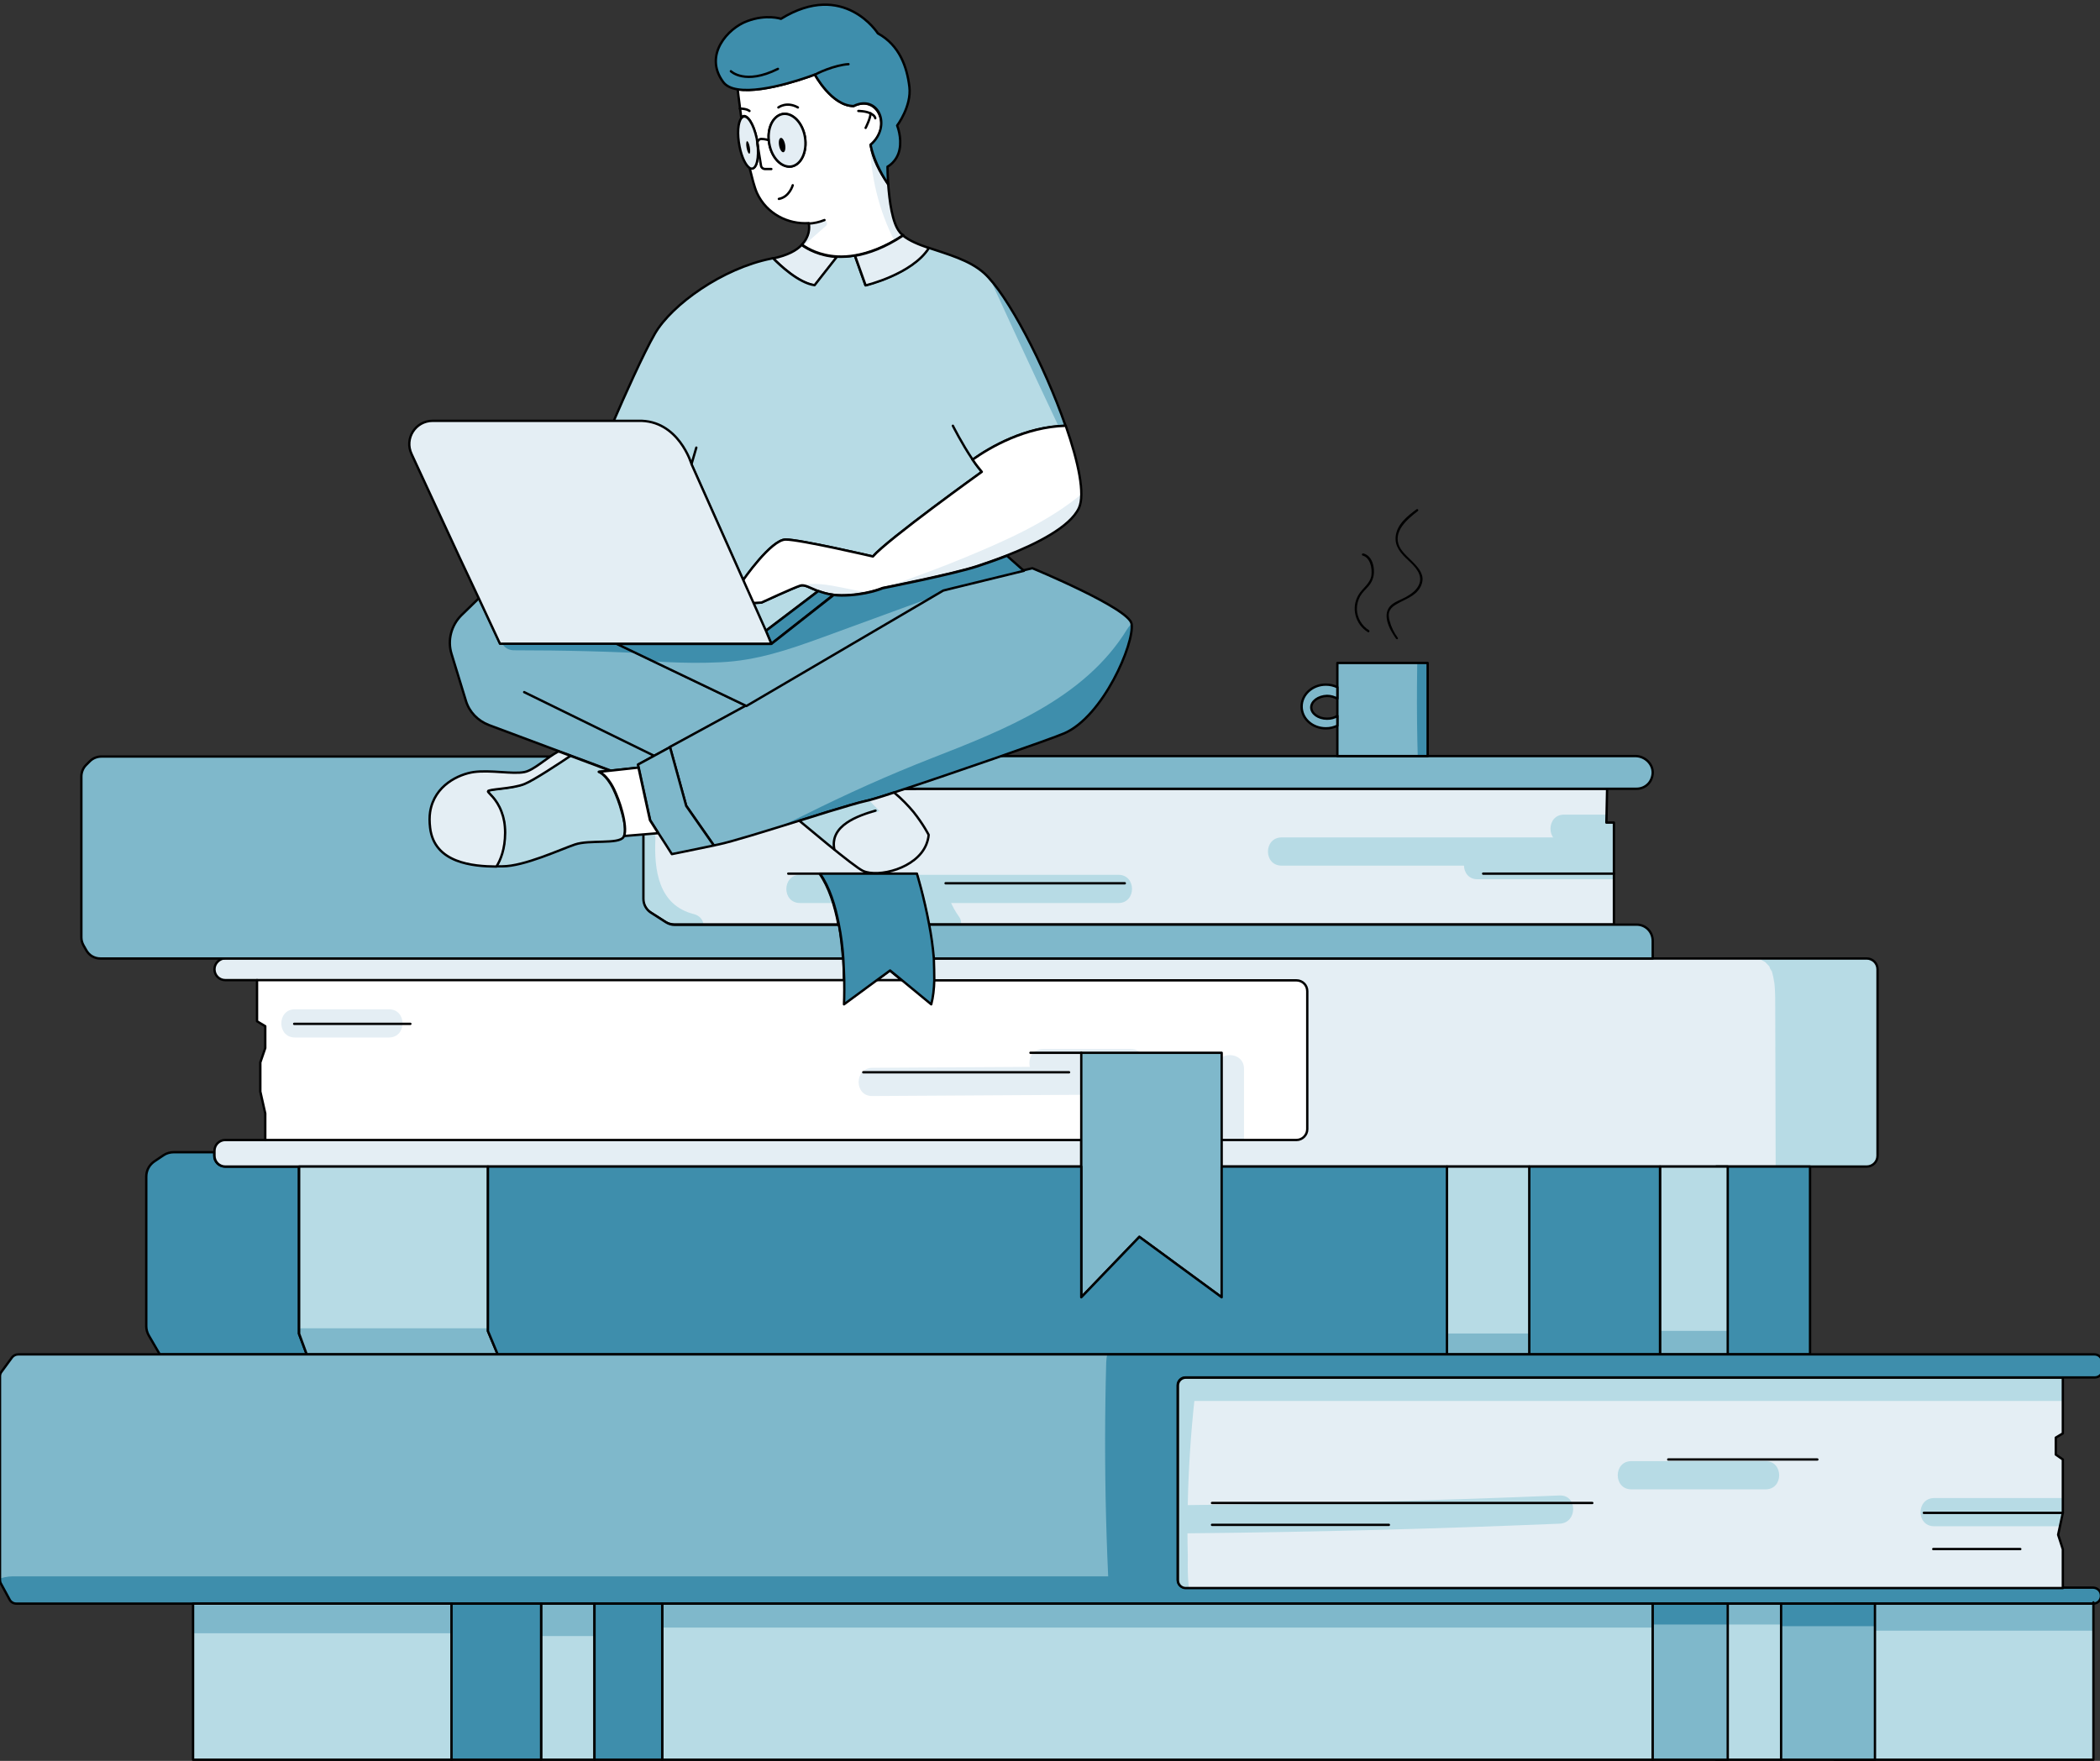 <?xml version="1.0" encoding="utf-8"?>
<!-- Generator: Adobe Illustrator 24.2.3, SVG Export Plug-In . SVG Version: 6.00 Build 0)  -->
<svg version="1.1" id="Layer_4" xmlns="http://www.w3.org/2000/svg" xmlns:xlink="http://www.w3.org/1999/xlink" x="0px" y="0px"
	 viewBox="0 0 893 749" style="enable-background:new 0 0 893 749;" xml:space="preserve">
<rect x="0" y="0" width="893" height="749" fill="#333333" stroke="none"/>
<style type="text/css">
	.st0{clip-path:url(#XMLID_2_);}
	.st1{fill:#E4EEF4;}
	.st2{clip-path:url(#XMLID_3_);}
	.st3{fill:#B7DBE5;}
	.st4{clip-path:url(#XMLID_4_);}
	.st5{fill:#3E8EAC;}
	.st6{fill:#3E8EAC;stroke:#000000;stroke-linecap:round;stroke-linejoin:round;stroke-miterlimit:10;}
	.st7{fill:#E4EEF4;stroke:#000000;stroke-linecap:round;stroke-linejoin:round;stroke-miterlimit:10;}
	.st8{clip-path:url(#XMLID_5_);}
	.st9{fill:#7FB8CB;stroke:#000000;stroke-linecap:round;stroke-linejoin:round;stroke-miterlimit:10;}
	.st10{fill:#B7DBE5;stroke:#000000;stroke-linecap:round;stroke-linejoin:round;stroke-miterlimit:10;}
	.st11{fill:none;stroke:#000000;stroke-linecap:round;stroke-linejoin:round;stroke-miterlimit:10;}
	.st12{clip-path:url(#XMLID_6_);}
	.st13{clip-path:url(#XMLID_7_);}
	.st14{fill:#7FB8CB;}
	.st15{clip-path:url(#XMLID_8_);}
	.st16{clip-path:url(#XMLID_9_);}
	.st17{clip-path:url(#XMLID_10_);}
	.st18{clip-path:url(#XMLID_11_);}
	.st19{clip-path:url(#XMLID_12_);}
	.st20{clip-path:url(#XMLID_13_);}
	.st21{clip-path:url(#XMLID_14_);}
	.st22{clip-path:url(#XMLID_15_);}
	.st23{clip-path:url(#XMLID_16_);}
	.st24{clip-path:url(#XMLID_17_);}
	.st25{clip-path:url(#XMLID_18_);}
	.st26{clip-path:url(#XMLID_19_);}
	.st27{clip-path:url(#XMLID_20_);}
	.st28{clip-path:url(#XMLID_21_);}
	.st29{clip-path:url(#XMLID_22_);fill:none;stroke:#000000;stroke-linecap:round;stroke-linejoin:round;stroke-miterlimit:10;}
	.st30{clip-path:url(#XMLID_23_);}
	.st31{clip-path:url(#XMLID_24_);}
	.st32{fill:#FFFFFF;stroke:#000000;stroke-linecap:round;stroke-linejoin:round;stroke-miterlimit:10;}
	.st33{clip-path:url(#XMLID_25_);}
</style>
<g>
	<g>
		<g>
			<defs>
				<polygon id="XMLID_99_" points="114,495 450,494 567,486 567,414 109.3,416.9 109.3,434.4 112.8,436.5 112.8,445.8 110.7,451.9 
					110.7,464.3 112.8,473.6 112.8,484.9 				"/>
			</defs>
			<use xlink:href="#XMLID_99_"  style="overflow:visible;fill:#FFFFFF;"/>
			<clipPath id="XMLID_2_">
				<use xlink:href="#XMLID_99_"  style="overflow:visible;"/>
			</clipPath>
			<g class="st0">
				<g>
					<path class="st1" d="M125.4,441.3c13.3,0,26.6,0,40,0c7.7,0,7.7-12,0-12c-13.3,0-26.6,0-40,0
						C117.7,429.3,117.7,441.3,125.4,441.3L125.4,441.3z"/>
				</g>
			</g>
			<g class="st0">
				<g>
					<path class="st1" d="M370.9,466.2c33.8-0.2,67.6-0.4,101.4-0.6c7.7,0,7.7-12,0-12c-33.8,0.2-67.6,0.4-101.4,0.6
						C363.2,454.3,363.2,466.3,370.9,466.2L370.9,466.2z"/>
				</g>
			</g>
			<g class="st0">
				<g>
					<path class="st1" d="M443.5,458.2c12.5,0,25,0,37.4,0c7.7,0,7.7-12,0-12c-12.5,0-25,0-37.4,0
						C435.8,446.2,435.8,458.2,443.5,458.2L443.5,458.2z"/>
				</g>
			</g>
			<g class="st0">
				<g>
					<path class="st1" d="M517,454.6c0,10.4,0,20.8,0,31.2c0,7.7,12,7.7,12,0c0-10.4,0-20.8,0-31.2C529,446.9,517,446.8,517,454.6
						L517,454.6z"/>
				</g>
			</g>
		</g>
		<g>
			<defs>
				<path id="XMLID_44_" d="M686.3,350v43.2H394.9c-2.2-11.9-5.2-21.6-5.2-21.6h-41.2c4,5.7,6.5,13.6,8,21.6h-69.9
					c-1.3,0-2.6-0.4-3.7-1.1l-6.4-4.1c-2-1.3-3.2-3.5-3.2-5.9v-35.1c0-2.6,1.5-5,3.8-6.2l9.1-4.6c1-0.5,2-0.7,3.1-0.7h30.7l2.6,4.1
					c0,0,6.9-1.4,18-3.7c0.6-0.1,1.2-0.2,1.9-0.4h46.5h294.4l-0.3,14.4H686.3z"/>
			</defs>
			<use xlink:href="#XMLID_44_"  style="overflow:visible;fill:#E4EEF4;"/>
			<clipPath id="XMLID_3_">
				<use xlink:href="#XMLID_44_"  style="overflow:visible;"/>
			</clipPath>
			<g class="st2">
				<g>
					<path class="st3" d="M545,368.2c54.5,0,108.9,0,163.4,0c7.7,0,7.7-12,0-12c-54.5,0-108.9,0-163.4,0
						C537.3,356.2,537.2,368.2,545,368.2L545,368.2z"/>
				</g>
			</g>
			<g class="st2">
				<g>
					<path class="st3" d="M628.3,374c38.2,0,76.5,0,114.7,0c7.7,0,7.7-12,0-12c-38.2,0-76.5,0-114.7,0
						C620.6,362,620.6,374,628.3,374L628.3,374z"/>
				</g>
			</g>
			<g class="st2">
				<g>
					<path class="st3" d="M340.2,384.1c45.1,0,90.3,0,135.4,0c7.7,0,7.7-12,0-12c-45.1,0-90.3,0-135.4,0
						C332.5,372.1,332.4,384.1,340.2,384.1L340.2,384.1z"/>
				</g>
			</g>
			<g class="st2">
				<g>
					<path class="st3" d="M393.8,389.3c1,2.3,2.2,4.5,3.7,6.6c3.1-2.4,6.3-4.8,9.4-7.3c-1.5-1.8-2.9-3.5-4.4-5.3
						c-2-2.4-6.4-2.2-8.5,0c-2.4,2.6-2.1,5.9,0,8.5c1.5,1.8,2.9,3.5,4.4,5.3c1.9,2.3,5.7,2.1,7.9,0.5c2.2-1.7,3.3-5.3,1.5-7.7
						c-1.5-2.1-2.7-4.2-3.7-6.6c-0.6-1.3-2.3-2.4-3.6-2.8c-1.4-0.4-3.3-0.2-4.6,0.6c-1.3,0.8-2.4,2.1-2.8,3.6
						C392.8,386.3,393.1,387.7,393.8,389.3L393.8,389.3z"/>
				</g>
			</g>
			<g class="st2">
				<g>
					<path class="st3" d="M266.6,356.8c-0.4,9.5,0.1,19.4,4.7,28c4.2,7.9,11.8,13.4,20.5,15.6c7.5,1.9,10.7-9.7,3.2-11.6
						c-15-3.8-16.9-18.7-16.3-32C278.9,349.1,266.9,349.1,266.6,356.8L266.6,356.8z"/>
				</g>
			</g>
			<g class="st2">
				<g>
					<path class="st3" d="M665.1,358.5c7.8,0,15.6,0,23.4,0c7.7,0,7.7-12,0-12c-7.8,0-15.6,0-23.4,0
						C657.4,346.5,657.4,358.5,665.1,358.5L665.1,358.5z"/>
				</g>
			</g>
			
				<use xlink:href="#XMLID_44_"  style="overflow:visible;fill:none;stroke:#000000;stroke-linecap:round;stroke-linejoin:round;stroke-miterlimit:10;"/>
		</g>
		<g>
			<defs>
				<path id="XMLID_82_" d="M893.4,678.5c0.2,1.9-1.3,3.6-3.2,3.6H6.9c-1.2,0-2.3-0.7-2.8-1.7l-3.7-6.8c-0.3-0.5-0.4-1.1-0.4-1.6
					v-86.6c0-0.7,0.2-1.4,0.7-2l4.4-6c0.6-0.8,1.6-1.3,2.6-1.3h883c1.7,0,3.2,1.4,3.2,3.2l0.2,3.1c0.1,1.9-1.4,3.5-3.3,3.5H504.1
					c-1.8,0-3.3,1.5-3.3,3.3V672c0,1.8,1.5,3.3,3.3,3.3h386C891.9,675.4,893.3,676.7,893.4,678.5z"/>
			</defs>
			<use xlink:href="#XMLID_82_"  style="overflow:visible;fill:#7FB8CB;"/>
			<clipPath id="XMLID_4_">
				<use xlink:href="#XMLID_82_"  style="overflow:visible;"/>
			</clipPath>
			<g class="st4">
				<g>
					<path class="st5" d="M847.1,449.4c0,22.1,0,44.2,0,66.3c0,7.7,12,7.7,12,0c0-22.1,0-44.2,0-66.3
						C859.1,441.7,847.1,441.7,847.1,449.4L847.1,449.4z"/>
				</g>
			</g>
			<g class="st4">
				<g>
					<path class="st5" d="M494.3,601.9c112,2.4,224,1.8,335.9-1.7c31.6-1,63.1-2.2,94.6-3.7c9.4-0.4,18.4-8,18-18
						c-0.4-9.4-7.9-18.5-18-18C813,565.7,701,568,589,567.2c-31.6-0.2-63.1-0.6-94.7-1.3c-9.4-0.2-18.4,8.4-18,18
						C476.8,593.8,484.2,601.7,494.3,601.9L494.3,601.9z"/>
				</g>
			</g>
			<g class="st4">
				<g>
					<path class="st5" d="M470.4,579.6c-1.2,43.8-0.1,87.7,3.4,131.4c0.7,9.4,7.7,18.5,18,18c9.1-0.4,18.8-7.9,18-18
						c-3.5-43.7-4.6-87.6-3.4-131.4c0.3-9.4-8.5-18.4-18-18C478.4,562,470.7,569.5,470.4,579.6L470.4,579.6z"/>
				</g>
			</g>
			<g class="st4">
				<g>
					<path class="st5" d="M500.4,701.5c79.8,0,159.5,0,239.3,0s159.5,0,239.3,0c45.2,0,90.4,0,135.6,0c9.4,0,18.4-8.3,18-18
						c-0.4-9.8-7.9-18-18-18c-79.8,0-159.5,0-239.3,0s-159.5,0-239.3,0c-45.2,0-90.4,0-135.6,0c-9.4,0-18.4,8.3-18,18
						C482.8,693.2,490.3,701.5,500.4,701.5L500.4,701.5z"/>
				</g>
			</g>
			<g class="st4">
				<g>
					<path class="st5" d="M5.5,706.5c71.3,0,142.6,0,213.9,0c71,0,141.9,0,212.9,0c40.3,0,80.6,0,120.9,0c9.4,0,18.4-8.3,18-18
						c-0.4-9.8-7.9-18-18-18c-71.3,0-142.6,0-213.9,0c-71,0-141.9,0-212.9,0c-40.3,0-80.6,0-120.9,0c-9.4,0-18.4,8.3-18,18
						C-12.1,698.2-4.6,706.5,5.5,706.5L5.5,706.5z"/>
				</g>
			</g>
			
				<use xlink:href="#XMLID_82_"  style="overflow:visible;fill:none;stroke:#000000;stroke-linecap:round;stroke-linejoin:round;stroke-miterlimit:10;"/>
		</g>
		<path class="st6" d="M130.4,576H67.9l-4.6-7.9c-0.7-1.2-1.1-2.6-1.1-4v-63.6c0-2.7,1.3-5.1,3.6-6.6l3.7-2.5
			c1.3-0.9,2.9-1.3,4.4-1.3h17.2v1.5c0,2.6,2.1,4.6,4.6,4.6h31.4v71.1L130.4,576z"/>
		<path class="st7" d="M459.8,484.9v11.3h-364c-2.6,0-4.6-2.1-4.6-4.6v-2.1c0-2.6,2.1-4.6,4.6-4.6H459.8z"/>
		<g>
			<defs>
				<path id="XMLID_45_" d="M798.4,412.3v79.3c0,2.6-2.1,4.6-4.6,4.6H516v-11.3h35.3c2.5,0,4.6-2.1,4.6-4.6v-58.7
					c0-2.6-2.1-4.6-4.6-4.6H394.6c0.1-3-0.1-6.1-0.3-9.3h399.5C796.3,407.7,798.4,409.7,798.4,412.3z"/>
			</defs>
			<use xlink:href="#XMLID_45_"  style="overflow:visible;fill:#E4EEF4;"/>
			<clipPath id="XMLID_5_">
				<use xlink:href="#XMLID_45_"  style="overflow:visible;"/>
			</clipPath>
			<g class="st8">
				<g>
					<path class="st3" d="M771.7,390.2c16.1,3.3,21.1,20.9,22.2,35.2c1.5,18.6,1.7,37.4,2.5,56c1.6,38.2,3.3,76.4,4.9,114.6
						c0.3,7.7,12.3,7.7,12,0c-1.8-41.5-3.6-83-5.3-124.4c-0.5-10.5-0.9-21.1-1.4-31.6c-0.4-8.9-0.6-17.9-2.4-26.6
						c-3.1-15.6-12.9-31.3-29.5-34.7C767.4,377.1,764.2,388.7,771.7,390.2L771.7,390.2z"/>
				</g>
			</g>
			<g class="st8">
				<g>
					<path class="st3" d="M777.1,351.1c-1.5,67.7-1,135.4,1.6,203.1c0.8,19.5,1.7,38.9,2.8,58.4c0.5,9.4,7.9,18.5,18,18
						c9.3-0.4,18.6-7.9,18-18c-3.8-67.6-5.6-135.3-5.3-203c0.1-19.5,0.4-39,0.8-58.4c0.2-9.4-8.4-18.4-18-18
						C785.1,333.6,777.3,341.1,777.1,351.1L777.1,351.1z"/>
				</g>
			</g>
			<g class="st8">
				<g>
					<path class="st3" d="M687,405.6c20.2-1.2,40.4-1.1,60.6,0.5c5.2,0.4,10.4,0.9,15.6,1.6c3.9,0.5,6,0.7,11.3,1.6
						c3.5,0.6,6.9,1.4,10.3,2.4c0.9,0.3,6.5,2.8,2.7,0.8c1.7,0.9,3.4,1.8,5.1,2.9c-3.5-2.2,1.1,1.1,1.8,2c-2.6-2.8,0.9,1.8,1.4,2.7
						c-1.8-3.4,0.4,1.3,0.7,2.2c0.5,1.8,0.9,3.6,1.3,5.4c0.4,2.1,0.7,4.2,1,6.3c-0.5-3.6,0.4,3.8,0.5,4.5c0.6,5.2,1.1,10.3,1.4,15.5
						c1.4,20.1,1.2,40.3-0.5,60.3c-0.8,9.4,8.9,18.4,18,18c10.4-0.5,17.1-7.9,18-18c1.5-17.2,1.9-34.4,1-51.6
						c-0.4-8.4-1.1-16.8-2.1-25.2c-1-8.5-1.7-17.3-4.3-25.5c-5.5-17.7-18.5-29.3-35.9-34.8c-15.7-5-33.1-6-49.4-7.2
						c-19.5-1.5-39.1-1.6-58.7-0.4c-9.4,0.6-18.5,7.9-18,18C669.4,396.9,676.9,406.3,687,405.6L687,405.6z"/>
				</g>
			</g>
			<g class="st8">
				<g>
					<path class="st3" d="M738.4,405.9c-2.3,0.3-2.3,0.3,0,0.2c1.2,0,2.3,0,3.5,0c3.1,0-0.6-0.2-0.6-0.2c0.1-0.2,3,0.6,3.4,0.7
						c1.1,0.3,2.2,0.6,3.3,1c2.1,0.7,0.5,0.5-0.5-0.2c0.8,0.5,2.1,1.3,2.9,1.7c1.8,0.8-2.1-2.3,0.1,0c0.8,0.8,1.6,1.6,2.3,2.4
						c1.4,1.4-1.1-2.3-0.4-0.4c0.4,1.3,1.4,3.1,0.6,0.7c0.5,1.3,0.8,2.6,1.1,3.9c0.2,0.8,0.6,4.4,0.3,0.9c0.1,1.1,0.2,2.2,0.3,3.3
						c0.2,2.8,0.2,5.5,0.2,8.3c0.1,25,0.1,50.1,0.2,75.1c0,9.4,8.3,18.4,18,18c9.7-0.4,18-7.9,18-18c0-14.8-0.1-29.6-0.1-44.5
						c0-14,0.9-28.3-0.5-42.3c-1.5-15.7-7.8-29.5-21.3-38.3c-12.1-7.9-26.4-9-40.3-7c-9.3,1.4-15.3,13.7-12.6,22.1
						C719.5,403.6,728.3,407.4,738.4,405.9L738.4,405.9z"/>
				</g>
			</g>
			
				<use xlink:href="#XMLID_45_"  style="overflow:visible;fill:none;stroke:#000000;stroke-linecap:round;stroke-linejoin:round;stroke-miterlimit:10;"/>
		</g>
		<path class="st7" d="M358.9,416.9H95.8c-2.6,0-4.6-2.1-4.6-4.6c0-1.3,0.5-2.4,1.4-3.3c0.8-0.8,2-1.4,3.3-1.4h262.7
			C358.7,411,358.9,414.2,358.9,416.9z"/>
		<polygon class="st7" points="383.4,416.9 372.8,416.9 378.4,412.8 		"/>
		<path class="st9" d="M702.8,400.2v7.5H396.9c-0.4-4.9-1.2-9.8-2-14.4h300.9C699.7,393.2,702.8,396.3,702.8,400.2z"/>
		<path class="st9" d="M358.5,407.7H42.7c-2.5,0-4.8-1.3-6-3.5l-1.2-2.1c-0.6-1.1-0.9-2.2-0.9-3.4v-68.4c0-1.8,0.7-3.6,2-4.9
			l1.6-1.6c1.3-1.3,3.1-2,4.9-2h232.4c-0.3,2-0.3,4.2,0,6.7c1.9,15-37.3,16.4-27.4,16.5c0.9,0,1.8,0,2.7,0c9.3,0,24.7-7.2,30.9-9.3
			c6.2-2.1,18.5,0,20.6-3.1c0.1-0.2,0.2-0.3,0.3-0.5l14.6-1.2l3.1,4.8h-30.7c-1.1,0-2.1,0.2-3.1,0.7l-9.1,4.6
			c-2.4,1.2-3.8,3.6-3.8,6.2v35.1c0,2.4,1.2,4.6,3.2,5.9l6.4,4.1c1.1,0.7,2.4,1.1,3.7,1.1h69.9C357.6,398.1,358.1,403.1,358.5,407.7
			z"/>
		<path class="st10" d="M389.2,335.6h-46.5c5.4-1.1,20.2-5.8,34.3-10.1C379.7,327.8,384.4,331.7,389.2,335.6z"/>
		<path class="st9" d="M702.8,328.8c-0.1,1.8-0.8,3.5-2,4.7c-1.3,1.3-3,2-4.9,2H362c0.5-1.3,0.9-2.6,1-4.1c0,0-2.2-4.4-6.6-9.8
			h339.2C699.5,321.7,702.9,324.9,702.8,328.8z"/>
		<polyline id="XMLID_98_" class="st11" points="109.3,416.9 109.3,434.4 112.8,436.5 112.8,445.8 110.7,451.9 110.7,464.3 
			112.8,473.6 112.8,484.9 		"/>
		<line class="st11" x1="125.1" y1="435.5" x2="174.5" y2="435.5"/>
		<line class="st11" x1="367.1" y1="456.1" x2="454.6" y2="456.1"/>
		<polygon class="st9" points="519.5,447.8 519.5,551.8 484.5,526.1 459.8,551.8 459.8,447.8 		"/>
		<line class="st11" x1="459.8" y1="447.8" x2="438.2" y2="447.8"/>
		<path class="st6" d="M397.3,416.9c-0.1,3.8-0.5,7.3-1.3,10.3l-12.5-10.3l-5-4.1l-5.6,4.1l-14,10.3c0,0,0.2-4.1,0.1-10.3
			c-0.1-2.8-0.2-5.9-0.4-9.3c-0.3-4.6-0.9-9.5-1.9-14.4c-1.5-8-4-15.9-8-21.6h41.2c0,0,3,9.7,5.2,21.6c0.9,4.6,1.6,9.5,2,14.4
			C397.2,410.8,397.3,414,397.3,416.9z"/>
		<line class="st11" x1="402.1" y1="375.7" x2="478.3" y2="375.7"/>
		<line class="st11" x1="630.7" y1="371.6" x2="686.3" y2="371.6"/>
		<rect x="729.8" y="496.2" class="st6" width="39.9" height="79.8"/>
		<g>
			<defs>
				<path id="XMLID_83_" d="M874.2,611.5v7.2l3,2.1v22.7l-2,9.3l2,6.2v16.5h-373c-1.8,0-3.3-1.5-3.3-3.3v-82.9
					c0-1.8,1.5-3.3,3.3-3.3h373v23.7L874.2,611.5z"/>
			</defs>
			<use xlink:href="#XMLID_83_"  style="overflow:visible;fill:#E4EEF4;"/>
			<clipPath id="XMLID_6_">
				<use xlink:href="#XMLID_83_"  style="overflow:visible;"/>
			</clipPath>
			<g class="st12">
				<g>
					<path class="st3" d="M501.3,595.9c111,0,222,0,333,0c31.2,0,62.5,0,93.7,0c7.7,0,7.7-12,0-12c-111,0-222,0-333,0
						c-31.2,0-62.5,0-93.7,0C493.6,583.9,493.6,595.9,501.3,595.9L501.3,595.9z"/>
				</g>
			</g>
			<g class="st12">
				<g>
					<path class="st3" d="M496,594.8c-2,18.7-3.1,37.5-3,56.3c0,8.8-0.2,17.9,0.9,26.6c0.9,6.7,5.6,13.7,13.2,12.8
						c7.6-0.9,7.7-12.9,0-12c-2.4,0.3-2-14.2-2-16.5c-0.2-7.6-0.2-15.2,0-22.8c0.3-14.8,1.3-29.7,2.9-44.4
						C508.8,587.1,496.8,587.2,496,594.8L496,594.8z"/>
				</g>
			</g>
			<g class="st12">
				<g>
					<path class="st3" d="M822.5,649.2c24.1,0,48.2,0,72.3,0c7.7,0,7.7-12,0-12c-24.1,0-48.2,0-72.3,0
						C814.8,637.2,814.7,649.2,822.5,649.2L822.5,649.2z"/>
				</g>
			</g>
			<g class="st12">
				<g>
					<path class="st3" d="M693.7,633.5c19,0,38,0,57.1,0c7.7,0,7.7-12,0-12c-19,0-38,0-57.1,0C686,621.5,686,633.5,693.7,633.5
						L693.7,633.5z"/>
				</g>
			</g>
			<g class="st12">
				<g>
					<path class="st3" d="M505.3,652.2c52.7-0.5,105.3-1.9,157.9-4.1c7.7-0.3,7.7-12.3,0-12c-52.6,2.2-105.3,3.5-157.9,4.1
						C497.6,640.3,497.6,652.3,505.3,652.2L505.3,652.2z"/>
				</g>
			</g>
			
				<use xlink:href="#XMLID_83_"  style="overflow:visible;fill:none;stroke:#000000;stroke-linecap:round;stroke-linejoin:round;stroke-miterlimit:10;"/>
		</g>
		<line class="st11" x1="818.1" y1="643.5" x2="877.2" y2="643.5"/>
		<line class="st11" x1="822.1" y1="658.9" x2="859.1" y2="658.9"/>
		<line class="st11" x1="772.8" y1="620.8" x2="709.4" y2="620.8"/>
		<line class="st11" x1="677.1" y1="639.3" x2="515.4" y2="639.3"/>
		<line class="st11" x1="590.6" y1="648.6" x2="515.4" y2="648.6"/>
		<g>
			<defs>
				<rect id="XMLID_81_" x="705.9" y="496.2" width="28.8" height="79.8"/>
			</defs>
			<use xlink:href="#XMLID_81_"  style="overflow:visible;fill:#B7DBE5;"/>
			<clipPath id="XMLID_7_">
				<use xlink:href="#XMLID_81_"  style="overflow:visible;"/>
			</clipPath>
			<g class="st13">
				<g>
					<path class="st14" d="M697.2,578.1c27.4,0,54.8,0,82.2,0c7.7,0,7.7-12,0-12c-27.4,0-54.8,0-82.2,0
						C689.4,566.1,689.4,578.1,697.2,578.1L697.2,578.1z"/>
				</g>
			</g>
			
				<use xlink:href="#XMLID_81_"  style="overflow:visible;fill:none;stroke:#000000;stroke-linecap:round;stroke-linejoin:round;stroke-miterlimit:10;"/>
		</g>
		<rect x="650.3" y="496.2" class="st6" width="55.6" height="79.8"/>
		<g>
			<defs>
				<rect id="XMLID_80_" x="615.3" y="496.2" width="35" height="79.8"/>
			</defs>
			<use xlink:href="#XMLID_80_"  style="overflow:visible;fill:#B7DBE5;"/>
			<clipPath id="XMLID_8_">
				<use xlink:href="#XMLID_80_"  style="overflow:visible;"/>
			</clipPath>
			<g class="st15">
				<g>
					<path class="st14" d="M607.3,579.2c36.9,0,73.8,0,110.7,0c7.7,0,7.7-12,0-12c-36.9,0-73.8,0-110.7,0
						C599.6,567.2,599.5,579.2,607.3,579.2L607.3,579.2z"/>
				</g>
			</g>
			
				<use xlink:href="#XMLID_80_"  style="overflow:visible;fill:none;stroke:#000000;stroke-linecap:round;stroke-linejoin:round;stroke-miterlimit:10;"/>
		</g>
		<g>
			<defs>
				<polygon id="XMLID_47_" points="211.6,576 130.4,576 127.2,567.3 127.2,496.2 207.5,496.2 207.5,566.2 				"/>
			</defs>
			<use xlink:href="#XMLID_47_"  style="overflow:visible;fill:#B7DBE5;"/>
			<clipPath id="XMLID_9_">
				<use xlink:href="#XMLID_47_"  style="overflow:visible;"/>
			</clipPath>
			<g class="st16">
				<g>
					<path class="st14" d="M128.3,577c52.2,0,104.5,0,156.7,0c7.7,0,7.7-12,0-12c-52.2,0-104.5,0-156.7,0
						C120.6,565,120.6,577,128.3,577L128.3,577z"/>
				</g>
			</g>
			
				<use xlink:href="#XMLID_47_"  style="overflow:visible;fill:none;stroke:#000000;stroke-linecap:round;stroke-linejoin:round;stroke-miterlimit:10;"/>
		</g>
		<polygon id="XMLID_46_" class="st6" points="615.3,496.2 615.3,576 211.6,576 207.5,566.2 207.5,496.2 459.8,496.2 459.8,551.8 
			484.5,526.1 519.5,551.8 519.5,496.2 		"/>
		<g>
			<defs>
				<rect id="XMLID_91_" x="82.1" y="682.1" width="110" height="66.4"/>
			</defs>
			<use xlink:href="#XMLID_91_"  style="overflow:visible;fill:#B7DBE5;"/>
			<clipPath id="XMLID_10_">
				<use xlink:href="#XMLID_91_"  style="overflow:visible;"/>
			</clipPath>
			<g class="st17">
				<g>
					<path class="st14" d="M83,694.7c65.2,0,130.4,0,195.6,0c7.7,0,7.7-12,0-12c-65.2,0-130.4,0-195.6,0
						C75.3,682.7,75.3,694.7,83,694.7L83,694.7z"/>
				</g>
			</g>
			
				<use xlink:href="#XMLID_91_"  style="overflow:visible;fill:none;stroke:#000000;stroke-linecap:round;stroke-linejoin:round;stroke-miterlimit:10;"/>
		</g>
		<g>
			<defs>
				<rect id="XMLID_92_" x="230.1" y="682.1" width="22.7" height="66.4"/>
			</defs>
			<use xlink:href="#XMLID_92_"  style="overflow:visible;fill:#B7DBE5;"/>
			<clipPath id="XMLID_11_">
				<use xlink:href="#XMLID_92_"  style="overflow:visible;"/>
			</clipPath>
			<g class="st18">
				<g>
					<path class="st14" d="M216.2,695.9c25.7,0,51.3,0,77,0c7.7,0,7.7-12,0-12c-25.7,0-51.3,0-77,0
						C208.5,683.9,208.5,695.9,216.2,695.9L216.2,695.9z"/>
				</g>
			</g>
			<g class="st18">
				<g>
					<path class="st14" d="M224.8,691c16.7,0,33.4,0,50.1,0c7.7,0,7.7-12,0-12c-16.7,0-33.4,0-50.1,0C217.1,679,217.1,691,224.8,691
						L224.8,691z"/>
				</g>
			</g>
			
				<use xlink:href="#XMLID_92_"  style="overflow:visible;fill:none;stroke:#000000;stroke-linecap:round;stroke-linejoin:round;stroke-miterlimit:10;"/>
		</g>
		<g>
			<defs>
				<rect id="XMLID_93_" x="281.6" y="682.1" width="421.2" height="66.4"/>
			</defs>
			<use xlink:href="#XMLID_93_"  style="overflow:visible;fill:#B7DBE5;"/>
			<clipPath id="XMLID_12_">
				<use xlink:href="#XMLID_93_"  style="overflow:visible;"/>
			</clipPath>
			<g class="st19">
				<g>
					<path class="st14" d="M263.9,692.3c67.4,0,134.9,0,202.3,0c67.1,0,134.2,0,201.3,0c38.2,0,76.4,0,114.6,0c7.7,0,7.7-12,0-12
						c-67.4,0-134.9,0-202.3,0c-67.1,0-134.2,0-201.3,0c-38.2,0-76.4,0-114.6,0C256.2,680.3,256.2,692.3,263.9,692.3L263.9,692.3z"
						/>
				</g>
			</g>
			
				<use xlink:href="#XMLID_93_"  style="overflow:visible;fill:none;stroke:#000000;stroke-linecap:round;stroke-linejoin:round;stroke-miterlimit:10;"/>
		</g>
		<g>
			<defs>
				<rect id="XMLID_97_" x="780.1" y="682.1" width="110.1" height="66.4"/>
			</defs>
			<use xlink:href="#XMLID_97_"  style="overflow:visible;fill:#B7DBE5;"/>
			<clipPath id="XMLID_13_">
				<use xlink:href="#XMLID_97_"  style="overflow:visible;"/>
			</clipPath>
			<g class="st20">
				<g>
					<path class="st14" d="M791.7,693.6c44.3,0,88.7,0,133,0c7.7,0,7.7-12,0-12c-44.3,0-88.7,0-133,0
						C784,681.6,784,693.6,791.7,693.6L791.7,693.6z"/>
				</g>
			</g>
			
				<use xlink:href="#XMLID_97_"  style="overflow:visible;fill:none;stroke:#000000;stroke-linecap:round;stroke-linejoin:round;stroke-miterlimit:10;"/>
		</g>
		<line class="st11" x1="890.2" y1="682.1" x2="890.2" y2="681.6"/>
		<g>
			<defs>
				<rect id="XMLID_95_" x="729.8" y="682.1" width="27.6" height="66.4"/>
			</defs>
			<use xlink:href="#XMLID_95_"  style="overflow:visible;fill:#B7DBE5;"/>
			<clipPath id="XMLID_14_">
				<use xlink:href="#XMLID_95_"  style="overflow:visible;"/>
			</clipPath>
			<g class="st21">
				<g>
					<path class="st14" d="M730.8,691c23.2,0,46.4,0,69.7,0c7.7,0,7.7-12,0-12c-23.2,0-46.4,0-69.7,0C723.1,679,723.1,691,730.8,691
						L730.8,691z"/>
				</g>
			</g>
			
				<use xlink:href="#XMLID_95_"  style="overflow:visible;fill:none;stroke:#000000;stroke-linecap:round;stroke-linejoin:round;stroke-miterlimit:10;"/>
		</g>
		<rect x="192" y="682.1" class="st6" width="38.1" height="66.4"/>
		<rect x="252.8" y="682.1" class="st6" width="28.8" height="66.4"/>
		<g>
			<defs>
				<rect id="XMLID_94_" x="702.8" y="682.1" width="31.9" height="66.4"/>
			</defs>
			<use xlink:href="#XMLID_94_"  style="overflow:visible;fill:#7FB8CB;"/>
			<clipPath id="XMLID_15_">
				<use xlink:href="#XMLID_94_"  style="overflow:visible;"/>
			</clipPath>
			<g class="st22">
				<g>
					<path class="st5" d="M702.7,691c11.8,0,23.6,0,35.4,0c7.7,0,7.7-12,0-12c-11.8,0-23.6,0-35.4,0C695,679,694.9,691,702.7,691
						L702.7,691z"/>
				</g>
			</g>
			
				<use xlink:href="#XMLID_94_"  style="overflow:visible;fill:none;stroke:#000000;stroke-linecap:round;stroke-linejoin:round;stroke-miterlimit:10;"/>
		</g>
		<g>
			<defs>
				<rect id="XMLID_96_" x="757.4" y="682.1" width="39.9" height="66.4"/>
			</defs>
			<use xlink:href="#XMLID_96_"  style="overflow:visible;fill:#7FB8CB;"/>
			<clipPath id="XMLID_16_">
				<use xlink:href="#XMLID_96_"  style="overflow:visible;"/>
			</clipPath>
			<g class="st23">
				<g>
					<path class="st5" d="M753.5,691.7c25.9,0,51.8,0,77.7,0c7.7,0,7.7-12,0-12c-25.9,0-51.8,0-77.7,0
						C745.8,679.7,745.8,691.7,753.5,691.7L753.5,691.7z"/>
				</g>
			</g>
			
				<use xlink:href="#XMLID_96_"  style="overflow:visible;fill:none;stroke:#000000;stroke-linecap:round;stroke-linejoin:round;stroke-miterlimit:10;"/>
		</g>
		<line class="st11" x1="348.6" y1="371.6" x2="335.2" y2="371.6"/>
		<g>
			<defs>
				<rect id="XMLID_84_" x="568.7" y="282" width="38.4" height="39.6"/>
			</defs>
			<use xlink:href="#XMLID_84_"  style="overflow:visible;fill:#7FB8CB;"/>
			<clipPath id="XMLID_17_">
				<use xlink:href="#XMLID_84_"  style="overflow:visible;"/>
			</clipPath>
			<g class="st24">
				<g>
					<path class="st5" d="M602.8,275.9c-0.5,20.8-0.3,41.5,0.7,62.3c0.3,7.7,12.3,7.7,12,0c-0.9-20.8-1.2-41.5-0.7-62.3
						C615,268.2,603,268.2,602.8,275.9L602.8,275.9z"/>
				</g>
			</g>
			
				<use xlink:href="#XMLID_84_"  style="overflow:visible;fill:none;stroke:#000000;stroke-linecap:round;stroke-linejoin:round;stroke-miterlimit:10;"/>
		</g>
		<path class="st9" d="M557.6,300.9c0,2.6,3,4.8,6.7,4.8c1.7,0,3.2-0.4,4.4-1.2v4.2c-1.5,0.7-3.1,1.1-4.9,1.1
			c-5.7,0-10.3-4.1-10.3-9.3c0-5.1,4.6-9.3,10.3-9.3c1.8,0,3.4,0.4,4.9,1.1v4.9c-1.2-0.7-2.7-1.2-4.4-1.2
			C560.6,296.1,557.6,298.3,557.6,300.9z"/>
		<g>
			<defs>
				<path id="XMLID_87_" d="M317.4,300.2L285,317.8l-6.8,3.7h0l-6.8,3.7l0.3,1.3l-11.9,1.3h0l-17.1-6.4c0,0,0,0,0,0l-5.1-1.9
					l-29.7-11.1c-4.7-1.8-8.4-5.6-9.8-10.4l-6.1-19.9c-1.8-5.8-0.1-12.1,4.2-16.4l7.5-7.3l9,19.3h49.6L317.4,300.2z"/>
			</defs>
			<use xlink:href="#XMLID_87_"  style="overflow:visible;fill:#7FB8CB;"/>
			<clipPath id="XMLID_18_">
				<use xlink:href="#XMLID_87_"  style="overflow:visible;"/>
			</clipPath>
			<g class="st25">
				<g>
					<path class="st5" d="M218.6,276.6c21,0,42,0.5,63,1.7c7.7,0.4,7.7-11.6,0-12c-21-1.1-42-1.7-63-1.7
						C210.9,264.6,210.9,276.6,218.6,276.6L218.6,276.6z"/>
				</g>
			</g>
			
				<use xlink:href="#XMLID_87_"  style="overflow:visible;fill:none;stroke:#000000;stroke-linecap:round;stroke-linejoin:round;stroke-miterlimit:10;"/>
		</g>
		<line class="st11" x1="278.2" y1="321.5" x2="222.9" y2="294.4"/>
		<g>
			<defs>
				<path id="XMLID_85_" d="M452.6,311.9c-5.2,2.3-50.3,18-72.5,25.2c-6.3,2.1-10.8,3.4-12,3.6c-2.9,0.6-8.9,2.4-16.1,4.6
					c-3.8,1.2-7.9,2.5-12.2,3.8c-14.1,4.4-28.9,9-34.3,10.1c-0.6,0.1-1.3,0.3-1.9,0.4l-0.3-0.4l-9.7-13.9l-1.8-2.6l-6.9-25
					l32.3-17.6l83.7-49.1l4.4-1.1l29.9-7.3l3.8-0.9c0,0,41.4,17.1,42.2,23.7C482.4,273.8,469.1,304.7,452.6,311.9z"/>
			</defs>
			<use xlink:href="#XMLID_85_"  style="overflow:visible;fill:#7FB8CB;"/>
			<clipPath id="XMLID_19_">
				<use xlink:href="#XMLID_85_"  style="overflow:visible;"/>
			</clipPath>
			<g class="st26">
				<g>
					<path class="st5" d="M504,284.2c-0.8,7-2.7,14-5.5,20.6c-1.3,3-0.9,6.4,2.2,8.2c2.5,1.5,6.9,0.8,8.2-2.2
						c3.7-8.6,6-17.3,7.1-26.6C516.9,276.5,504.9,276.6,504,284.2L504,284.2z"/>
				</g>
			</g>
			<g class="st26">
				<g>
					<path class="st5" d="M479.2,267.8c-18.1,29.4-52.3,42.7-83,54.7c-18.4,7.2-36.2,15.2-53.8,24c-15.6,7.8-31.1,13.2-47.9,17.4
						c-18.5,4.6-36.8,10.1-51.3,23.3c-4.8,4.4-4.4,12.5,0,17c4.8,4.8,12.2,4.4,17,0c11-10.1,26.3-13.5,40.7-17.1
						c17.9-4.5,34.6-10.4,51.2-18.6c17.2-8.5,34.4-16.5,52.3-23.5c17.8-7,35.9-14,52.3-23.9c17.2-10.4,32.6-23.9,43.3-41.2
						C508,266.7,487.3,254.7,479.2,267.8L479.2,267.8z"/>
				</g>
			</g>
			
				<use xlink:href="#XMLID_85_"  style="overflow:visible;fill:none;stroke:#000000;stroke-linecap:round;stroke-linejoin:round;stroke-miterlimit:10;"/>
		</g>
		<path class="st9" d="M303.7,359.6c-11,2.3-18,3.7-18,3.7l-2.6-4.1l-3.1-4.8l-3.5-5.5l-0.8-3.6l-4.1-18.8l-0.3-1.3l6.8-3.7h0
			l6.8-3.7l6.9,25l1.8,2.6l9.7,13.9L303.7,359.6z"/>
		<path class="st7" d="M356,109.3l-9.5,12.1c-6.9-0.9-15.1-8.8-17.7-11.5c6.2-1.3,9.9-3.4,12.1-5.7
			C343.3,105.9,348.5,108.9,356,109.3z"/>
		<g>
			<defs>
				<path id="XMLID_89_" d="M413.6,195.5c1.3,1.9,2.6,3.6,3.9,5.2c0,0-40.2,28.8-46.3,36c0,0-30.9-7.2-37.1-7.2S316,246.9,316,246.9
					l-22-49.3l-12.5,1.9c-0.9-2.2-2.4-1.2-4-3c-3.4-3.8-0.2,3.4-5,3L261,179c4.4-10.2,12.5-28.4,17.5-37.1
					c7.2-12.4,28.8-27.8,49.4-31.9c0.3-0.1,0.5-0.1,0.8-0.2c2.6,2.7,10.9,10.6,17.7,11.5l9.5-12.1c2.3,0.1,4.8,0,7.6-0.5l4.5,12.6
					c0,0,19.8-4.7,26.9-15.9c7.9,2.7,17.4,5.2,23.6,10.8c9.8,8.8,25.7,39.3,34.6,64.9C435.9,181.5,421.2,190.1,413.6,195.5z"/>
			</defs>
			<use xlink:href="#XMLID_89_"  style="overflow:visible;fill:#B7DBE5;"/>
			<clipPath id="XMLID_20_">
				<use xlink:href="#XMLID_89_"  style="overflow:visible;"/>
			</clipPath>
			<g class="st27">
				<g>
					<path class="st14" d="M421,118.6c13,28.5,26.3,56.9,39.8,85.2c3.3,7,13.7,0.9,10.4-6.1c-13.5-28.3-26.8-56.7-39.8-85.2
						C428.2,105.6,417.8,111.6,421,118.6L421,118.6z"/>
				</g>
			</g>
			
				<use xlink:href="#XMLID_89_"  style="overflow:visible;fill:none;stroke:#000000;stroke-linecap:round;stroke-linejoin:round;stroke-miterlimit:10;"/>
		</g>
		<g>
			<defs>
				<path id="XMLID_88_" d="M382.6,98.7c-3.2-3.8-4.4-13.4-4.9-20.3c-3.6-5.3-6.5-10.6-7.5-16.8c9.3-7.2,3.1-21.6-7.2-16.5
					c-9.3,0-16.5-13.4-16.5-13.4s-21.1,8.2-32.8,6.3c0.1,0.7,0.4,3.9,1,8.1c0.2,1.2,0.3,2.6,0.5,3.9c0.2-0.2,0.4-0.4,0.6-0.5
					c2-1,4.6,3.2,5.9,9.2c1.2,6.1,0.6,11.8-1.4,12.7c-0.5,0.2-1.1,0.2-1.6-0.2c1.1,4.3,2,8.2,3.2,10.9c4.1,8.9,13.3,13.4,22,12.8
					c0.4,2,0.4,5.7-2.9,9.1c2.4,1.8,7.6,4.7,15.1,5.1c2.3,0.1,4.8,0,7.6-0.5c5.8-1,12.7-3.5,20.4-8.6
					C383.5,99.7,383,99.3,382.6,98.7z M336.6,70.8c-4.2,0.7-8.5-3.7-9.5-9.8c-1.1-6.2,1.5-11.7,5.7-12.5c4.2-0.7,8.5,3.7,9.5,9.8
					C343.3,64.4,340.8,70,336.6,70.8z"/>
			</defs>
			<use xlink:href="#XMLID_88_"  style="overflow:visible;fill:#FFFFFF;"/>
			<clipPath id="XMLID_21_">
				<use xlink:href="#XMLID_88_"  style="overflow:visible;"/>
			</clipPath>
			<g class="st28">
				<g>
					<path class="st1" d="M370.1,64.7c1,15.5,5.5,30.3,13.5,43.6c4,6.6,14.3,0.6,10.4-6.1c-6.9-11.5-11-24.2-11.8-37.6
						C381.6,57.1,369.6,57,370.1,64.7L370.1,64.7z"/>
				</g>
			</g>
			<g class="st28">
				<g>
					<path class="st1" d="M349.1,94c-3.1,2.7-6.2,5.5-9.3,8.2c-1.4,1.3,0.7,3.4,2.1,2.1c3.1-2.7,6.2-5.5,9.3-8.2
						C352.7,94.9,350.5,92.7,349.1,94L349.1,94z"/>
				</g>
			</g>
			<g class="st28">
				<g>
					<path class="st1" d="M347.6,94.8c-2.8-0.1-5.5,0.1-8.3,0.5c-1.9,0.3-1.1,3.2,0.8,2.9c2.5-0.3,5-0.4,7.5-0.4
						C349.5,97.9,349.5,94.9,347.6,94.8L347.6,94.8z"/>
				</g>
			</g>
			
				<use xlink:href="#XMLID_88_"  style="overflow:visible;fill:none;stroke:#000000;stroke-linecap:round;stroke-linejoin:round;stroke-miterlimit:10;"/>
		</g>
		<path class="st7" d="M395,105.5c-7.1,11.2-26.9,15.9-26.9,15.9l-4.5-12.6c5.8-1,12.7-3.5,20.4-8.6
			C386.7,102.4,390.6,104,395,105.5z"/>
		<g>
			<defs>
				<path id="XMLID_100_" d="M381.5,53.4c0,0,2.1,5.1,1,10.3s-5.1,7.2-5.1,7.2s0,3.2,0.3,7.5c-3.6-5.3-6.5-11.6-7.5-16.8
					c9.3-8.2,3.1-21.6-7.2-16.5c-9.3,0-16.5-13.4-16.5-13.4s-21.1,8.2-32.8,6.3c-2.7-0.4-5-1.4-6.3-3.3
					c-8.2-11.3,2.1-22.7,10.3-25.7c8.2-3.1,14.4-1,14.4-1c26.8-16.5,41.2,6.2,41.2,6.2c9.3,5.1,12.4,14.4,13.4,22.7
					C387.7,45.2,381.5,53.4,381.5,53.4z"/>
			</defs>
			<use xlink:href="#XMLID_100_"  style="overflow:visible;fill:#3E8EAC;"/>
			<clipPath id="XMLID_22_">
				<use xlink:href="#XMLID_100_"  style="overflow:visible;"/>
			</clipPath>
			<path class="st29" d="M345.8,32.3c1-1,9.3-4.7,15-5"/>
			<path class="st29" d="M310.8,30.3c0,0,6,6,20-1"/>
			
				<use xlink:href="#XMLID_100_"  style="overflow:visible;fill:none;stroke:#000000;stroke-linecap:round;stroke-linejoin:round;stroke-miterlimit:10;"/>
		</g>
		<path class="st10" d="M347.9,251.4l-22.4,17l-5.3-11.9l3.6-0.2c0,0,13.4-6.2,16.5-7.2C342.2,248.5,344.3,250,347.9,251.4z"/>
		<g>
			<defs>
				<path id="XMLID_90_" d="M458.8,216.1c-3.8,8.1-18,15.2-30.7,20.2c-4.6,1.8-9,3.3-12.6,4.5c-9.9,3.3-40.2,9.3-40.2,9.3
					s-7.2,3.1-17.5,3.1c-1.2,0-2.3-0.1-3.4-0.2c-2.6-0.3-4.7-0.9-6.5-1.6c-3.6-1.4-5.8-2.9-7.6-2.3c-3.1,1-16.5,7.2-16.5,7.2
					l-3.6,0.2l-4.3-9.6c0,0,12-17.4,18.2-17.4s37.1,7.2,37.1,7.2c6.2-7.2,46.3-36,46.3-36c-1.3-1.6-2.7-3.3-3.9-5.2
					c7.5-5.3,22.3-13.9,39.6-14.4C458.6,196.6,461.5,210.3,458.8,216.1z"/>
			</defs>
			<use xlink:href="#XMLID_90_"  style="overflow:visible;fill:#FFFFFF;"/>
			<clipPath id="XMLID_23_">
				<use xlink:href="#XMLID_90_"  style="overflow:visible;"/>
			</clipPath>
			<g class="st30">
				<g>
					<path class="st1" d="M353.4,266.1c10.5,1.7,20-2.5,29.7-5.9c10.2-3.6,20.4-7.4,30.5-11.5c19.5-8.1,39.2-17,55.5-30.6
						c5.9-5-2.6-13.4-8.5-8.5c-14.5,12.2-32.8,20.3-50.2,27.5c-8.6,3.6-17.3,6.8-26.1,10c-4.7,1.7-9.4,3.3-14.1,4.9
						c-4.3,1.5-9,3.3-13.7,2.5C349.1,253.3,345.8,264.8,353.4,266.1L353.4,266.1z"/>
				</g>
			</g>
			<g class="st30">
				<g>
					<path class="st1" d="M344.5,260.4c4.7-0.2,9.2,0.9,13.8,1.8c2.7,0.5,10,0.6,11.8,2.8c4.9,6,13.4-2.6,8.5-8.5
						c-3.6-4.3-10.2-4.5-15.3-5.5c-6.2-1.2-12.5-2.9-18.8-2.6C336.8,248.8,336.8,260.8,344.5,260.4L344.5,260.4z"/>
				</g>
			</g>
			
				<use xlink:href="#XMLID_90_"  style="overflow:visible;fill:none;stroke:#000000;stroke-linecap:round;stroke-linejoin:round;stroke-miterlimit:10;"/>
		</g>
		<path class="st11" d="M350.6,93.6c-2.2,0.9-4.5,1.4-6.8,1.5"/>
		<path class="st6" d="M354.4,253L328,273.8l-2.4-5.4l22.4-17C349.7,252,351.8,252.7,354.4,253z"/>
		<path class="st11" d="M405.2,181.1c0,0,3.8,7.6,8.4,14.4"/>
		<line class="st11" x1="296.1" y1="190.4" x2="294" y2="197.6"/>
		<g>
			<defs>
				<path id="XMLID_43_" d="M394.9,355.1c-0.1,1.5-0.5,2.8-1,4.1c-4.2,10.3-20.4,14.1-26.8,11.3c-1.9-0.8-8.5-6-15-11.3
					c-4.7-3.9-9.4-7.8-12.2-10.1c4.2-1.3,8.4-2.6,12.2-3.8c7.3-2.2,13.3-4,16.1-4.6c1.2-0.2,5.7-1.5,12-3.6c3.3,2.7,6,5.6,8.2,8.2
					C392.7,350.7,394.9,355.1,394.9,355.1z"/>
			</defs>
			<use xlink:href="#XMLID_43_"  style="overflow:visible;fill:#E4EEF4;"/>
			<clipPath id="XMLID_24_">
				<use xlink:href="#XMLID_43_"  style="overflow:visible;"/>
			</clipPath>
			<g class="st31">
				<g>
					<path class="st3" d="M370.9,333.7c-15.1-1-26.9,14.2-29.3,27.8c3.9,0,7.7,0,11.6,0c-1.7-6.2-2.2-12.3-1.7-18.8
						c0.7-7.7-11.3-7.6-12,0c-0.7,7.4,0.1,14.8,2.1,21.9c1.5,5.4,10.5,6.1,11.6,0c1.5-8.4,7.8-19.6,17.7-18.9
						C378.6,346.2,378.6,334.2,370.9,333.7L370.9,333.7z"/>
				</g>
			</g>
			<g class="st31">
				<g>
					<path class="st1" d="M367.4,358c-0.1-2-0.6-1.3-1.3,2.1c0.3-0.1,0.7-0.2,1-0.3c1.2,0.1,2.8-0.8,4-1.1c2.4-0.8,4.8-1.7,7.2-2.6
						c3-1.3,5.1-4,4.2-7.4c-0.8-2.8-4.4-5.5-7.4-4.2c-4.5,1.9-9.4,2.8-13.9,4.6c-2.3,1-4,2.5-5.2,4.8c-1.2,2.5-0.6,4.6-0.2,7.3
						c0.5,3.2,4.5,5,7.4,4.2C366.7,364.5,367.9,361.2,367.4,358L367.4,358z"/>
				</g>
			</g>
			<g class="st31">
				<g>
					<path class="st1" d="M389.6,345.6c-2.5-4.8-7-8.4-10.5-12.5c-4-4.8-7.5-9.9-10.7-15.3c-3.9-6.7-14.3-0.6-10.4,6.1
						c3.1,5.3,6.5,10.3,10.3,15c3.4,4.2,8.4,8,10.9,12.7C382.8,358.5,393.2,352.5,389.6,345.6L389.6,345.6z"/>
				</g>
			</g>
			
				<use xlink:href="#XMLID_43_"  style="overflow:visible;fill:none;stroke:#000000;stroke-linecap:round;stroke-linejoin:round;stroke-miterlimit:10;"/>
		</g>
		<path class="st10" d="M265.4,355.6c-0.1,0.2-0.2,0.4-0.3,0.5c-2.1,3.1-14.4,1-20.6,3.1c-6.2,2.1-21.6,9.3-30.9,9.3
			c-0.8,0-1.7,0-2.7,0c1.7-2.7,3.7-7.4,3.7-14.4c0-3.6-0.6-6.4-1.5-8.8c-2.1-5.7-5.8-8-5.8-8.8c0-1,10.3-1,15.4-3.1
			c4-1.6,15.1-8.9,19.6-12c0,0,0,0,0,0l17.1,6.4l-4.8,0.5c0,0,3.1,1,6.2,7.2c1.3,2.7,2.7,6.3,3.6,9.8
			C265.7,349.6,266.2,353.6,265.4,355.6z"/>
		<path class="st7" d="M207.5,336.6c0,0.7,3.7,3,5.8,8.8c0.9,2.3,1.5,5.2,1.5,8.8c0,7-2,11.7-3.7,14.4c-9.9-0.1-26.4-1.4-28.2-16.5
			c-0.3-2.5-0.3-4.7,0-6.7c1.8-11.5,12.4-16.1,18.5-17c7.2-1,16.5,1,21.6,0c4.1-0.8,9.4-6.1,14.5-8.8l5.1,1.9
			c-4.6,3.1-15.6,10.4-19.6,12C217.8,335.6,207.5,335.6,207.5,336.6z"/>
		<path class="st32" d="M265.4,355.6c0.8-2,0.3-6.1-0.8-10.3c-0.9-3.5-2.3-7.1-3.6-9.8c-3.1-6.2-6.2-7.2-6.2-7.2l4.8-0.5h0l11.9-1.3
			l4.1,18.8l0.8,3.6l3.5,5.5L265.4,355.6z"/>
		<g>
			<defs>
				<path id="XMLID_86_" d="M435.4,242.8l-29.9,7.3l-4.4,1.1l-83.7,49.1l-55.1-26.4H328l26.5-20.8c1.1,0.1,2.2,0.2,3.4,0.2
					c10.3,0,17.5-3.1,17.5-3.1s30.2-6,40.2-9.3c3.6-1.2,8-2.7,12.6-4.5L435.4,242.8z"/>
			</defs>
			<use xlink:href="#XMLID_86_"  style="overflow:visible;fill:#7FB8CB;"/>
			<clipPath id="XMLID_25_">
				<use xlink:href="#XMLID_86_"  style="overflow:visible;"/>
			</clipPath>
			<g class="st33">
				<g>
					<path class="st5" d="M435,234.8c-14.6-1.6-28.6,2.8-42.1,7.7c-14.4,5.2-28.7,10.5-43,15.7c-14,5.1-27.5,10.6-42.6,11.4
						c-15.3,0.8-30.8-0.1-46-1.9c-7.7-0.9-7.6,11.1,0,12c14.9,1.8,30.1,2.7,45.1,2c15.3-0.7,28.8-5.3,43.1-10.5
						c14-5.1,28.1-10.3,42.1-15.4c14-5.1,28.3-10.6,43.5-8.9C442.7,247.6,442.6,235.6,435,234.8L435,234.8z"/>
				</g>
			</g>
			<g class="st33">
				<g>
					<path class="st5" d="M333.6,272.4c17-10.3,36.8-19.2,56.7-21.6c9.9-1.2,19.6,1,29.5,1.2c10.4,0.2,20.8-1.8,30.6-5.6
						c7.1-2.8,4-14.4-3.2-11.6c-10,3.9-20.3,5.7-31.1,5c-10.6-0.7-20.5-2-31.1-0.3c-20.2,3.3-40.1,11.9-57.5,22.5
						C321,266.1,327,276.5,333.6,272.4L333.6,272.4z"/>
				</g>
			</g>
			
				<use xlink:href="#XMLID_86_"  style="overflow:visible;fill:none;stroke:#000000;stroke-linecap:round;stroke-linejoin:round;stroke-miterlimit:10;"/>
		</g>
		<path class="st11" d="M372.3,344.8c-7.2,2.1-19.6,6.2-17.5,16.5"/>
		<path class="st7" d="M336.6,70.8c-4.2,0.7-8.5-3.7-9.5-9.8c-1.1-6.2,1.5-11.7,5.7-12.5c4.2-0.7,8.5,3.7,9.5,9.8
			C343.3,64.4,340.8,70,336.6,70.8z"/>
		<path class="st7" d="M320.3,71.6c-0.5,0.2-1.1,0.2-1.6-0.2c-1.6-1.1-3.3-4.5-4.2-9c-1.1-5.4-0.7-10.5,0.8-12.2
			c0.2-0.2,0.4-0.4,0.6-0.5c2-1,4.6,3.2,5.9,9.2C322.9,64.9,322.3,70.6,320.3,71.6z"/>
		<path class="st11" d="M337.1,78.8c0,0-1.4,5-5.9,5.8"/>
		<path class="st11" d="M331,45.7c0,0,3.5-2.7,8.3,0"/>
		<path class="st11" d="M318.7,47.2c0,0-1-1-4.1-1"/>
		<path class="st11" d="M365,47.2c0,0,3.1,0,5.1,1c2.1,1,2.1,2.1,2.1,2.1"/>
		<path class="st11" d="M368.1,54.4c0,0,2.1-4.1,2.1-6.2"/>
		<ellipse transform="matrix(0.984 -0.181 0.181 0.984 -5.671 61.154)" cx="332.4" cy="61.7" rx="1.3" ry="3.1"/>
		<ellipse transform="matrix(0.984 -0.181 0.181 0.984 -6.1 58.576)" cx="318" cy="62.7" rx="0.7" ry="2.7"/>
		<path class="st11" d="M326.8,59.6c0,0-1.5-0.5-3.1-0.5c-1,0-1.8,1.1-1.6,2.1l1.5,9.2c0.1,0.9,0.9,1.5,1.8,1.5h2.6"/>
		<path class="st7" d="M328,273.8H212.6l-9-19.3l-8.1-17.2L175,193.1c-3.1-6.6,1.7-14.1,9-14.1h87.4c17.2-0.5,22.7,18.5,22.7,18.5
			l22,49.3l4.3,9.6l5.3,11.9L328,273.8z"/>
	</g>
	<g>
		<g>
			<path d="M594.4,271.3c-1.6-2.2-2.8-4.6-3.5-7.3c-0.4-1.5-0.6-3.1,0.2-4.5c0.6-1.1,1.6-1.8,2.6-2.4c3.6-2.2,8-3.3,10.2-7.2
				c4.3-7.6-6.1-11.8-8.8-17.4c-3-6.4,3.4-11.7,7.8-15.1c0.5-0.3,0-1.1-0.5-0.8c-3.9,2.9-8.3,6.3-8.9,11.5
				c-0.5,4.4,2.3,7.4,5.3,10.2c2.9,2.7,6.6,6.3,4.5,10.6c-1.1,2.3-3.3,3.8-5.4,5c-2,1.1-4.2,1.8-6,3.2c-4.7,3.8-1.1,10.6,1.7,14.5
				C594,272.2,594.7,271.8,594.4,271.3L594.4,271.3z"/>
		</g>
	</g>
	<g>
		<g>
			<path d="M579.4,236.3c3.3,0.9,4.1,5.3,3.8,8.2c-0.4,3.7-3.8,5.6-5.5,8.5c-3.3,5.5-1.4,12.6,4,15.9c0.5,0.3,0.9-0.5,0.5-0.8
				c-3.1-1.9-5.1-5.3-5.2-9c0-1.9,0.5-3.9,1.4-5.5c0.9-1.6,2.3-2.8,3.5-4.2c2.1-2.4,2.7-5.2,2.2-8.3c-0.4-2.5-1.7-5-4.3-5.7
				C579.1,235.3,578.9,236.1,579.4,236.3L579.4,236.3z"/>
		</g>
	</g>
</g>
</svg>
